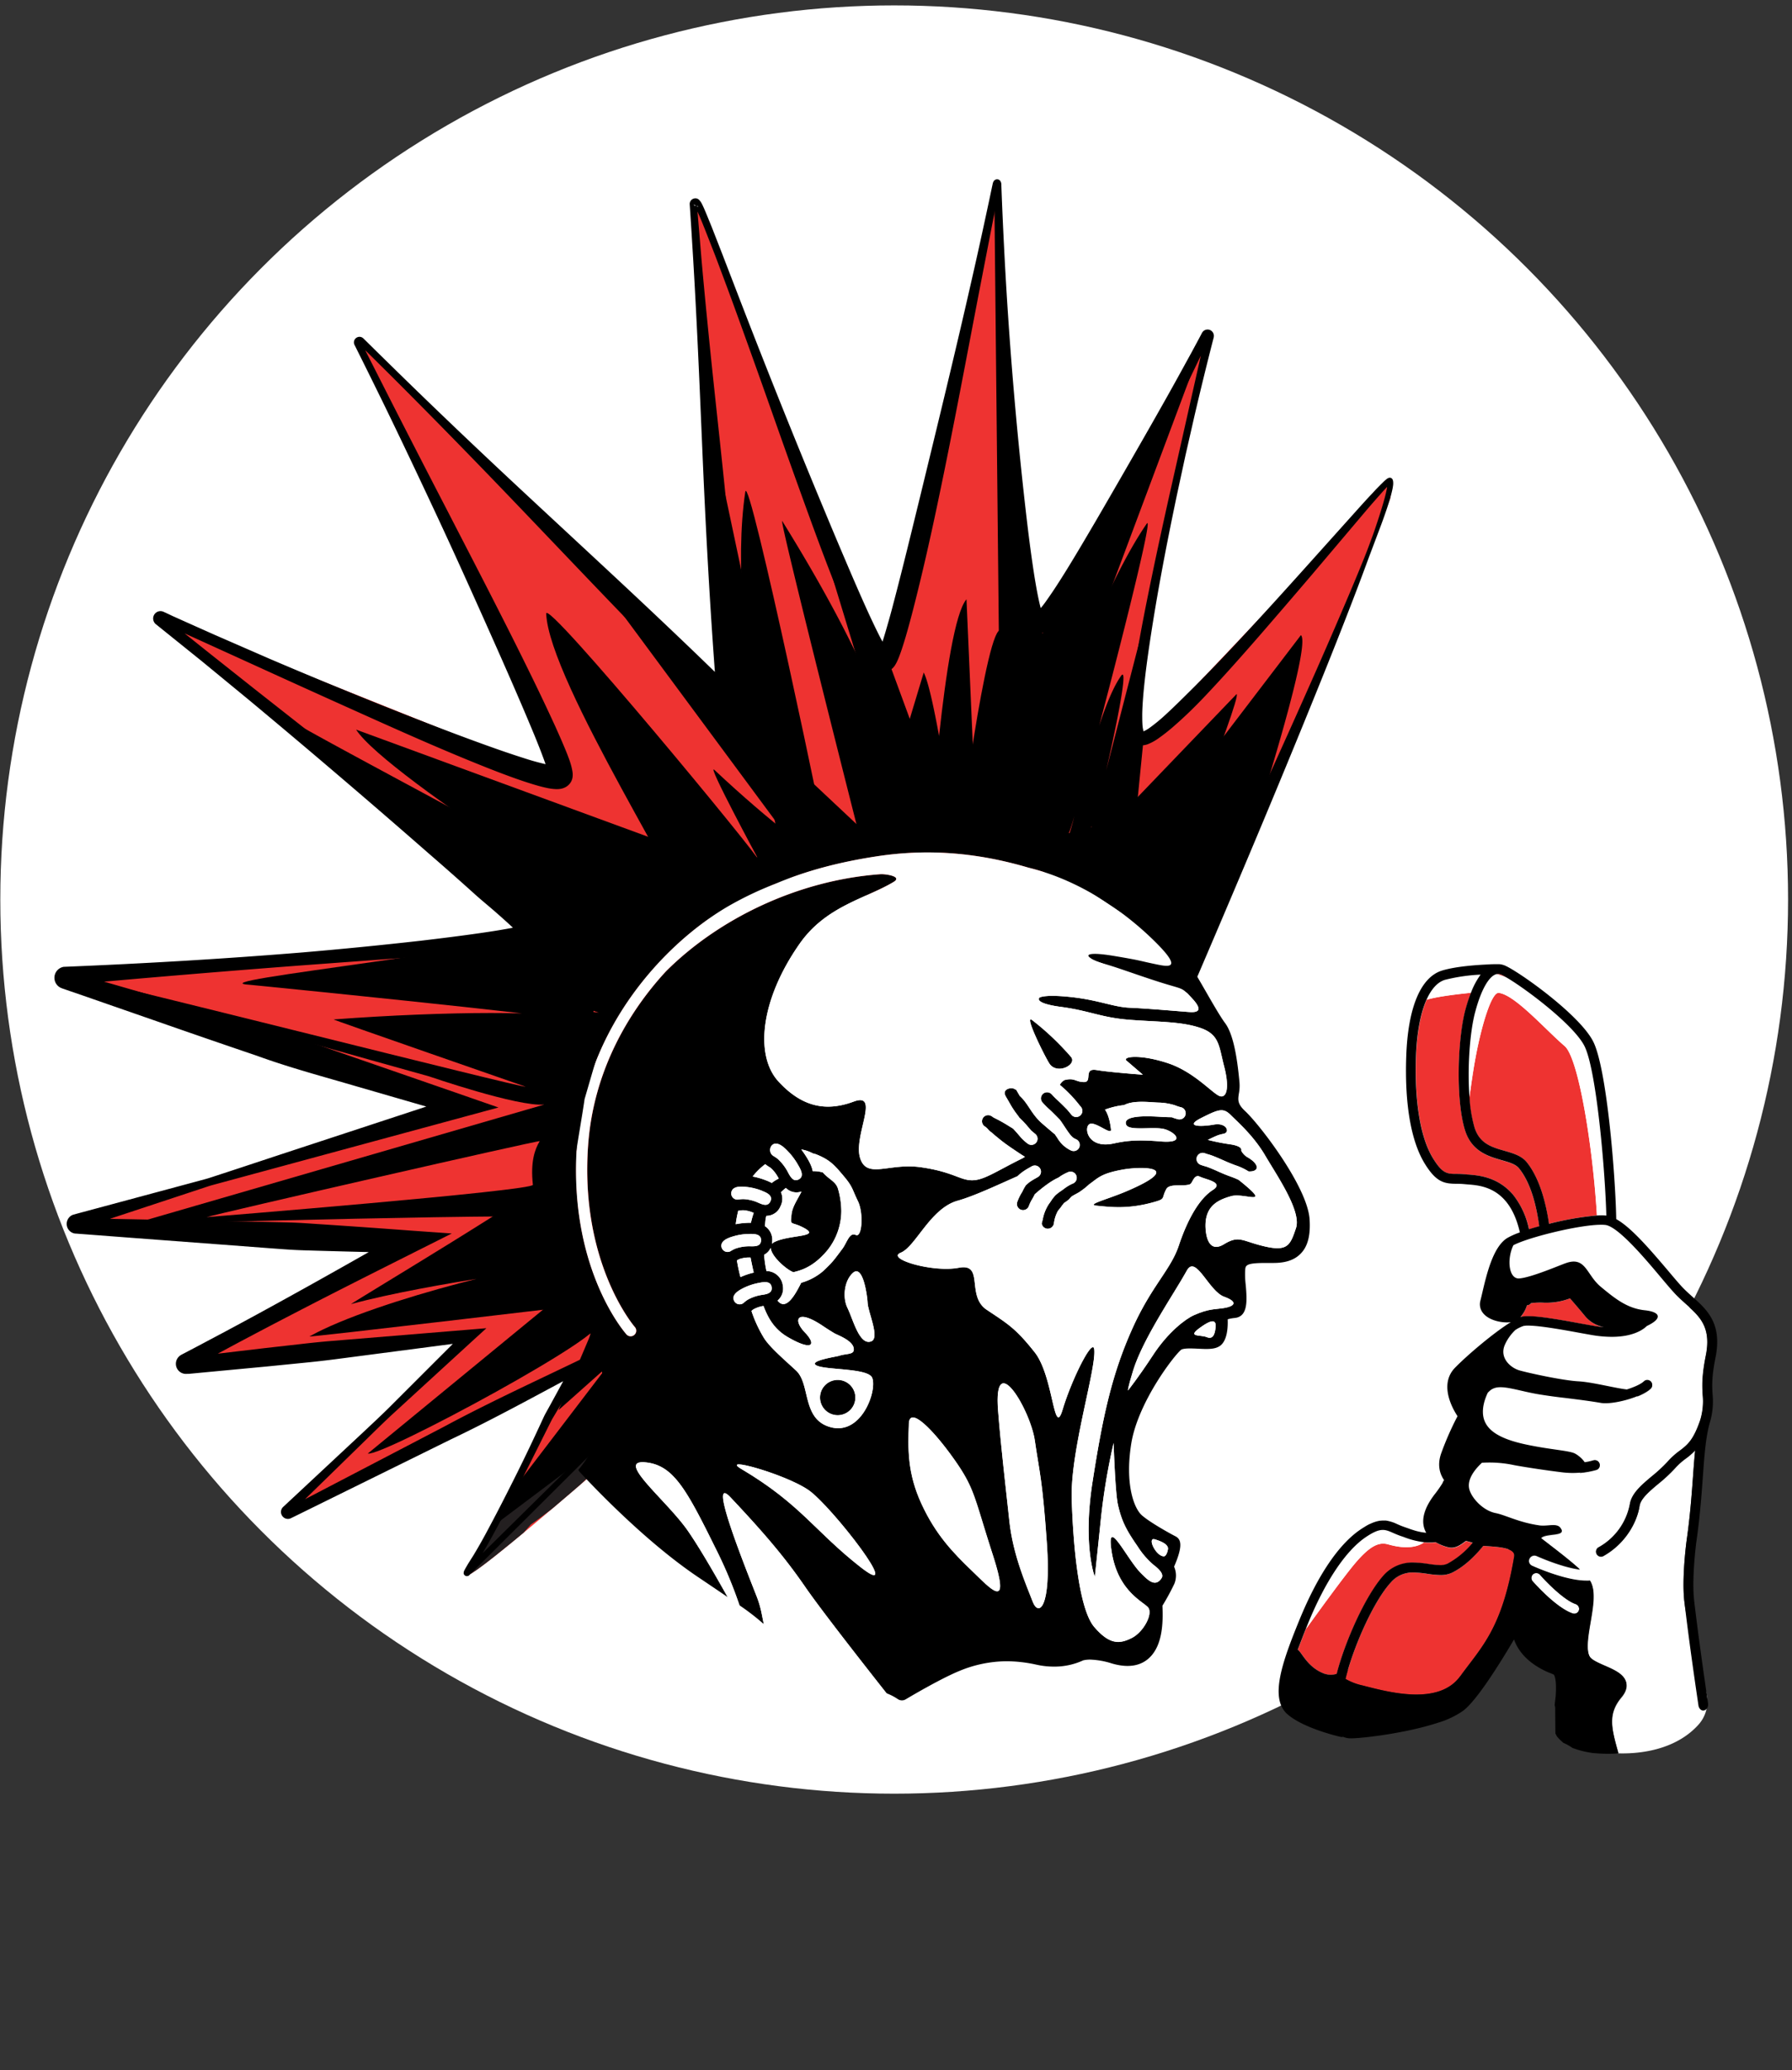<svg xmlns="http://www.w3.org/2000/svg" xmlns:xlink="http://www.w3.org/1999/xlink" viewBox="0 0 710 820"><rect x="0" y="0" width="710" height="820" fill="#333333" stroke="none"/><defs><style>.cls-1{fill:#ee3331}.cls-2{fill:#fff}.cls-3{clip-path:url(#clip-path)}.cls-4{fill:#231f20}</style><clipPath id="clip-path"><path class="cls-1" d="M30.52 483.85l156.9-46.21L25.8 388.06a.79.79.0 01.12-1.53L210.1 369.41 63 245.55a.79.79.0 011-1.21l160.06 64.1L141.87 136.2a.78.78.0 011.26-.89L289.64 282 275.72 81.62c-.08-.89 76.21 182.14 76.21 182.14l44.29-190.6c-2.31-.92-1.05-.84-2.29 1l16 173.71 69.51-115.21C475 132.11 445 293.84 452.51 294l98.2-103.5c-1.45 4.49 1.23-1.41.15 6.88L468.05 398.2s-268-166.88-195.16 152.4c0 0-93.82 83.08-87.87 72.5S226.78 543 226.78 543L114.39 599.6a.79.79.0 01-.9-1.27L186.06 529 74.36 540.9a.79.79.0 01-.43-1.49l100.26-50.67L30.73 485.39A.79.79.0 0130.52 483.85z"/></clipPath></defs><g id="sipvicious-white"><circle class="cls-2" cx="354.28" cy="356.3" r="354.16"/><path class="cls-1" d="M30.52 483.85l156.9-46.21L25.8 388.06a.79.79.0 01.12-1.53L210.1 369.41 63 245.55a.79.79.0 011-1.21l160.06 64.1L141.87 136.2a.78.78.0 011.26-.89L289.64 282 275.72 81.62c-.08-.89 76.21 182.14 76.21 182.14l44.29-190.6c-2.31-.92-1.05-.84-2.29 1l16 173.71 69.51-115.21C475 132.11 445 293.84 452.51 294l98.2-103.5c-1.45 4.49 1.23-1.41.15 6.88L468.05 398.2s-268-166.88-195.16 152.4c0 0-93.82 83.08-87.87 72.5S226.78 543 226.78 543L114.39 599.6a.79.79.0 01-.9-1.27L186.06 529 74.36 540.9a.79.79.0 01-.43-1.49l100.26-50.67L30.73 485.39A.79.79.0 0130.52 483.85z"/><g class="cls-3"><path class="cls-4" d="M246.81 560c-4.05 3.21-8 6.54-11.9 9.93a3.37 3.37.0 00-4.54.0Q215 582.58 200.26 595.85c-8.68 7.82-18.07 15.56-23.77 25.95-2.06 3.76 3.7 7.13 5.76 3.36.57-1 1.19-2 1.84-3a.78.78.0 011.32.0 3.31 3.31.0 005.23.85l3.8-3.69a.71.71.0 01.64-.16 2.85 2.85.0 003-1.4l12.22-13.9c19.45-13.66 31-26.74 41.22-39.1A3.34 3.34.0 00246.81 560z"/><path d="M407.54 392.94 425 410.3a15.27 15.27.0 011.6-2.54c1.23-1.52 3.43-.3 2.63 1.43a27.81 27.81.0 00-1.43 3.8l13.62 13.11c14.1 10.36 20.71 3.26 24.77-7.94.8.6 55.95-160.58 49.24-166.59z"/><path d="M254.38 381.88l.5-.3 28.94-24.28C279.47 361 113.11 282 113.11 282S234.8 387.91 232.23 396.36s8.54-2.94 8.54-2.94C244.28 388.71 249.55 384.91 254.38 381.88z"/><path d="M228.24 512.73 225 510.66l-79.28 65.08c5.8 1.36 99.92-49.65 90-51.18l-14.45 34 19.09-17-55.43 72.6c-1.23-2-1.54-2.35-.61-1.37l74.95-56.31S231.79 509.27 237 525.13 230.61 517.24 228.24 512.73z"/><path d="M295.29 194.83c-8.37 55.47 16.93 152.82 16.93 152.82 3-3.48 9-5.9 16.18-7.58C328.73 338.31 296.66 185.77 295.29 194.83z"/><path d="M379.13 326.19c-1.32 4.58-8.27-50.05-13.14-59.82l-11.86 39.35c1.62 1.52 2.27-24.5-44.18-99.3-1.95-3.14 32.26 131.37 32.26 131.37a280.86 280.86.0 0137.27-1.29S380.76 320.49 379.13 326.19z"/><path d="M273.39 365.35C271.9 369 290.31 359.86 306 351.5l-5.28-10.58c1.17-.44-84.55-104.3-84.31-97.85C217.45 269.92 275.71 359.67 273.39 365.35z"/><path d="M327.19 339.8c-2 1-21.94-14-44.12-34.83-3.5-3.29 17.69 35.95 17.69 35.95l7.33 9.2-1.25.95C319 344.61 329.27 338.74 327.19 339.8z"/><path d="M387.09 333.16l-4.16-95.79c-9.12 10.43-14.74 99.46-14.75 98.18.0-2.44 4 .33 11.3.95z"/><path d="M380.16 336.55c7.85.66 18.55 2.38 18.55 2.38l-2.06-89.18C391.17 245.55 379 336.62 380.16 336.55z"/><path d="M432.47 327.61a.07.07.0 01-.14.0c1.44-1.08 16.67-66.7 11.85-59.91-9.38 13.21-17.7 54.55-20.37 62.2a.17.17.0 01-.32-.09c1.52-.74 35.2-128.67 30.85-122.38-23.85 34.53-51.63 123.4-55.17 122.39-4.28-1.22-2.52 8.14-2.52 8.14 24.17 2.43 47.6 43.95 47.6 43.95l16.08-162.21z"/><path class="cls-1" d="M241.73 358.33l-36.17-23.26C202.49 332.24 116 286.9 113.11 284c-22.69-22.81-41.55-31.72-64.5-54-.5-.49 16.81 21.09 17.51 21.07L131.28 227c20.9 25 42.84 49.51 63.71 74.9 2.6 3.15 5.11 6.34 7.82 9.36l8.06 9.29 9.73 10.09c6.47 7.51 16.24 18.26 22.94 25.58A1.41 1.41.0 01241.73 358.33z"/><polygon points="322.04 203.14 361.69 333.19 379.48 336.5 334.65 214.5 322.04 203.14"/><polygon points="393.93 74.19 396.64 337.93 421.7 344.87 412.08 240.27 393.93 74.19"/><polygon points="237.27 230.62 319.02 341.08 341.65 328.57 237.27 230.62"/><path d="M255.6 368l47-19.75L141.09 289c12.11 18.78 120.61 86.25 114.51 79z"/></g><path d="M424.38 418.67A107 107 0 00409 404.1c-3.73-2.86 5.64 15.77 7 17.46C419.18 425.66 426.76 421.64 424.38 418.67z"/><path d="M331.9 560.6a7 7 0 10-7-7 7 7 0 007 7z"/><path d="M518.86 482.89c-.89-12.86-19.69-37.34-25.5-42.76-3.13-2.92-2.89-4.46-2.51-7a16.59 16.59.0 00.25-4.24c-.71-7.84-2.08-18.81-5.72-23.66-1.85-2.47-5-7.94-7.77-12.76-2.43-4.22-4.53-7.87-5.7-9.43-1.65-2.2-5.54-8.18-7.61-11.39l7.43-6.54q-.63-.63-1.2-1.29l-2.68-3.15-.42-.45L461.77 365l4.83-5.69c-.51-.56-1-1.11-1.56-1.66a8.23 8.23.0 01-6-1.92l-4.41-3.52-1.5 1.32.94-1.76c-5.41-4.29-10.9-8.49-16.61-12.36a230.8 230.8.0 00-45.84-11.61h-.43c-37.65 2.23-74.3 16.56-111.4 23.58a159.94 159.94.0 00-18.13 14A155.23 155.23.0 00236 395c-.84 1.59-1.65 3.2-2.45 4.8l3.7 1.31-4.09-.53c-8.18 12-18.34 24.09-17.51 36.91.18 2.65-3.3 3.32-5.46 3.25.0.11-.07.22-.11.33l.66 5.31c9.58-1.27 15.56-2 15.56-2l-15.2 4.89q.63 5.22 1.29 10.41C214 471 216 482.15 218.65 493.16l3.34.94c-2.11 1.46-.76-.63-2.91.79A205.23 205.23.0 00226 517.12q2.64 5.61 5.66 11l2.32.09-.62 2.3c.61 1.1-.25.15.4 1.23a42.31 42.31.0 012.28 4.44l.3-.29-.26.37a42.35 42.35.0 013.52 19.41l4.07-1.15-4.14 2.35a44 44 0 01-.68 5l11.34-6.53a15.93 15.93.0 00-2.29 7.68 5.77 5.77.0 01-.11.93c-.31.11-.88.25-1.36.36a29.41 29.41.0 00-6.37 2.15 31.48 31.48.0 00-2.86 1.53 45 45 0 01-8.06 14.21 2.75 2.75.0 00.49.76c1 1.06 23.89 26.21 46.91 41.68 4.9 3.3 8.73 5.88 11.81 8-4.86-8.72-11.25-19.79-15.87-26.42-8.51-12.19-29.49-28.64-16.17-26.94 10.71 1.36 15.88 11.06 27.23 34A173.89 173.89.0 01293 635.86a94.48 94.48.0 019.63 7.44c-.71-3-1-6.33-2.88-11.09-5.55-14.14-19.34-48.7-10.3-39.11 14 14.88 21.8 24.17 29.72 35.67 6.6 9.56 25.78 34 32 41.88a22.49 22.49.0 014.42 2.26 2.92 2.92.0 003.27.17c.13-.08 13.48-8.08 21.39-11.29A49.43 49.43.0 01398.93 658a55.61 55.61.0 0111.56 1.33l1 .21a31.78 31.78.0 006 .59 27.15 27.15.0 0011.68-2.48 11.85 11.85.0 012.78-.3 31.8 31.8.0 018.57 1.53c6.62 1.94 11.84 1 15.36-2.75 4.65-4.93 5-13.2 4.68-20.11a96.36 96.36.0 004.72-8.68 8.69 8.69.0 00-.1-6.8c3.62-8.35 2.81-10.89.46-12.07-1.82-.91-10.05-5.45-13.24-8.29s-6.71-12.5-4.21-28.27c2.65-16.63 17.31-35.43 19.88-37.36.06.0.68-.44 3.36-.44 1 0 2.14.05 3.22.1s2.21.11 3.24.11c2 0 4.23-.17 5.76-1.45 2.57-2.15 2.89-7 2.76-10.31a15 15 0 012.79-.52c5.42-.54 4.86-7.19 4.37-13.06a33.24 33.24.0 01-.18-6.45c.23-1.55 1.11-2.28 8.07-2.28h2.91c3.22.0 7.87-.39 11.06-3.8C518.19 493.6 519.29 489.15 518.86 482.89zm-229.41 12.7a2.46 2.46.0 01-3.43-3.14c.79-1.69 3.51-2.47 5.1-2.91a23.48 23.48.0 015.78-.79c1.87.0 4.79-.06 4.64 2.61-.15 2.86-3.43 2.19-5.34 2.29a16.41 16.41.0 00-4.86.93A13.09 13.09.0 00289.45 495.59zm29.41 32.15c-4.83-5-3.17-9.47 7.18-2.52 1.69 1.13 3.19 2.08 4.55 2.89l.14.08c1.27.71 8.27 3.17 7.49 6.81-.33 1.55-3.33 1.19-5.64 2-1.1.38-12.46 2-9.11 3.83 3.55 1.91 20.55 1 22.11 4.95 2.06 5.26-4.68 24.07-17.8 19.1-9.91-3.77-6.79-16.85-12.37-22-4.72-4.38-10.59-9.37-12.82-13.06a52.52 52.52.0 01-4.86-10.55l.14-.12a6.4 6.4.0 01.63-.51 12 12 0 013.38-1.24l.62-.11c1.73 4.56 4.11 9.11 9.61 12.32C321.83 535.26 323.68 532.76 318.86 527.74zm26.28 3.58C340.48 533 338 522.6 335.75 518c-2-4-1.32-10.58 2.09-13.75 4.21-3.91 5.84 9.78 5.9 11.62C343.86 519.73 348.78 530 345.14 531.32zm-6.05-42.16c-2.53-1.2-3.46 3-5.33 5.51-3.47 4.6-3.64 5.06-7.71 8.88a22.78 22.78.0 01-8.59 4.54c-.35.73-.81 1.59-1.38 2.63-3.36 6.07-5.89 7.09-8 4.44a6.18 6.18.0 002.13-5.77 6.59 6.59.0 00-6.51-5.95 45.12 45.12.0 01-.92-6.44 5.74 5.74.0 002.6-2.74c.19 3.44 6.42 8.77 9 9.65 3-.77 7.8-1.94 13.44-8.65a25 25 0 005.54-15.6 32.52 32.52.0 00-1.33-8.85c-.87-2.88-3.55-3.62-6-6.42a13.26 13.26.0 00-4-.5 10 10 0 00-.46-1.68 19 19 0 00-1.53-3.13 36.22 36.22.0 00-2.54-3.79 14.27 14.27.0 014.59 1.57 8.31 8.31.0 011.42.41c5.49 2.19 7.3 4.42 10.88 8.67s3.23 5.07 5.54 9.78S341.61 490.37 339.09 489.16zm-29.7-16.92a20.05 20.05.0 011.95-1.71 5.86 5.86.0 006.18 1.41c-1.08 2.4-3.53 5.71-3.91 8.85-.6 4.89-.38 3 4.06 5.15 8.77 4.29-4.87 2.92-11 6.08a2.62 2.62.0 00-.86.68 8.44 8.44.0 00.13-1.1 6.43 6.43.0 00-2.88-5.92c.06-.69.13-1.38.18-2.07a12.3 12.3.0 01.37-2 6.09 6.09.0 005.58-3.78A6.46 6.46.0 00309.39 472.24zm7-5.06c-2.55 1.31-3.7-2.14-4.8-3.91a19 19 0 00-3.36-4.15 13.47 13.47.0 00-1.87-1.28c-2.07-1.34-1.41-4.72.9-4.86 1.88-.12 4 2.06 5.2 3.35a26.94 26.94.0 013.73 5.1C317.24 463.19 318.8 466 316.42 467.18zm-10.91-4.46a13.52 13.52.0 012.42 3c.15.23.29.5.44.78l.18.31a13.41 13.41.0 00-2.77 1.73 19.24 19.24.0 00-2.21-1 29.4 29.4.0 00-5.35-1.55 25.85 25.85.0 015-4.89 7.52 7.52.0 001 .76l.56.35A5.57 5.57.0 01305.51 462.72zm-3.56 9c1.75.69 4.45 1.79 3.28 4.2-1.25 2.58-4 .7-5.82.05a16.32 16.32.0 00-4.84-1 12.6 12.6.0 00-2.13.2 2.46 2.46.0 01-1.95-4.22c1.37-1.25 4.19-.93 5.82-.72A22.92 22.92.0 01302 471.69zm-3.31 8.71a34.39 34.39.0 00-1.09 3.92h-.74a29.56 29.56.0 00-5.29.57 43.83 43.83.0 011-5.36c.16.0.32.0.48.0l.62-.09a5 5 0 01.8-.08 11.54 11.54.0 013.52.76zm0 23.66a26.88 26.88.0 00-5.24 1.78 66.19 66.19.0 01-1.41-6.61l.2-.12a6.44 6.44.0 01.71-.39 12.09 12.09.0 013.54-.65h.94C297.74 5e2 298.16 502 298.63 504.06zm-8 9.55c.48-1.8 3-3 4.52-3.74a23.5 23.5.0 015.56-1.75c1.85-.36 4.71-.88 5 1.78.34 2.85-3 2.74-4.88 3.17a16.41 16.41.0 00-4.63 1.74 12.78 12.78.0 00-1.69 1.32A2.45 2.45.0 01290.67 513.61zM341 620.75c-18.24-14.27-23.79-25-47.17-38.84-9.1-5.4 17.44 2 26.55 8.32S359.21 635 341 620.75zm-.24-162.22c-2.62-8.72 8.16-26.16-2.51-22.2s-20.24 2.38-29.76-7.92-7.19-32.47 8.39-54.66c10.48-14.92 26.18-17.81 37.19-24.42 3.72-2.23-3.38-3.2-5.19-3.07-33 2.38-64.37 17.84-85 38.48-15.6 16.91-28.67 40.26-30.8 68.4-3.53 46.9 18.25 72.24 18.47 72.48a2.21 2.21.0 01-1.66 3.68 2.18 2.18.0 01-1.65-.75c-.95-1.07-23.25-26.87-19.57-75.75 3.44-45.55 34.46-79 60-93.88a134.76 134.76.0 0118.48-8.8c12.23-5.19 25.6-8.7 40.78-11 23-3.44 42.65-.39 59.68 4.59h0c22.78 5.59 40.31 19.75 49.46 28.69 12.78 12.48 5.34 10.47-.31 9.28s-4.53-1.23-15.23-3-10.24-.15-10.24-.15-.21 1.38 6 3.16 12.92 4.39 22.43 7.4 8.32 1.75 12.48 6.21 3.14 5.86-1 5.56-16.63-1.4-23.46-1.69c-6.54-.27-12.23-3-23.23-4.22s-12.66.23-12.66.23-2.53 2.18 8.64 3.67 15.76 4.18 26.76 5.07 20.51.59 28.24 3.2 7.43 7.2 9.53 15.23 1.17 12.48-1.5 11.89-10-9.52-20.67-13.08-17.91-2.74-16.61-1.14l6.59 5.66s-13-.95-18.36-1.84-1.49 4.75-4.94 4.75-3.68-1.83-7.82-.76a5.31 5.31.0 00-1.8 1.86 51.37 51.37.0 017.66 7.89l.71.85a2.44 2.44.0 01-3.74 3.14l-.72-.88-1.07-1.27-.63-.63c-1-1-2-2-3.08-3a30.05 30.05.0 01-2.33-2.34 2.8 2.8.0 00-.31-.28l-.24-.16a2.43 2.43.0 00-3.1 3.68 35.86 35.86.0 002.69 2.7c1 .9 1.92 1.84 2.91 2.84.4.41.81.83 1.23 1.24.71.94 1.34 1.91 1.94 2.82.39.59.76 1.16 1.15 1.71 1.14 1.63 1.92 2.65 3.3 3.22a2.44 2.44.0 01-1.83 4.52 12.28 12.28.0 01-5.46-4.94c-.33-.47-.67-1-1-1.48-1.77-1.47-3.55-3-5-4.25-4.43-3.84-5.42-7.79-8.95-11-.63-1.1-1.38-2.38-1.38-2.38l-1-.5a3.2 3.2.0 00-1.28-.15c-1.07.15-2.56.67-2.26 2.37l.31.74s1.74 3 2.13 3.69a33.82 33.82.0 002.31 3.44c.32.42.63.85.93 1.27l.1.15a43.17 43.17.0 013.49 3.72l1.16 1.35c.16.16.93.8 1.62 1.36a2.44 2.44.0 01-1.51 4.35 2.49 2.49.0 01-1.52-.53 22.21 22.21.0 01-2.23-1.95c-.42-.46-.82-.93-1.22-1.4-.78-.92-1.54-1.79-2.33-2.59l-1.49-.91a62 62 0 00-6.23-3.47 5.85 5.85.0 00-1.06-.69 2.42 2.42.0 00-3.24 1.12 2.45 2.45.0 001.1 3.26 7.29 7.29.0 011 .93h0a6.51 6.51.0 001.4 1.28c1 .9 2.09 1.79 3.16 2.65 2.41 2 5 3.69 7.52 5.37l.66.44c.6.4 1.22.8 1.9 1.18a5.54 5.54.0 01-1.14.72c-10.34 5.09-15.12 8.65-19.88 8.61s-7.63-3.42-20.31-5.18S343.35 467.25 340.74 458.53zm105.48-13c1.1 2.59 11.08.55 15.24 1.74s8.66 5.73-1.75 4.84-14.67.0-18.65.85c-10.27 2.14-11.78-6.52-9.34-7.74 2.29-1.14 8.75 4.74 8.45 2.13-.69-5.95-2.4-7.83-2.4-7.83a31.72 31.72.0 017.59-1.8c3.06-1.63 7.7-1.36 11.48-1.11 1 .06 1.87.12 2.56.13a23.52 23.52.0 016.11 1.06 17.46 17.46.0 002.25.75 2.44 2.44.0 01-.39 4.84H467a18.79 18.79.0 01-2.74-.86c-2.33.0-5.41-.26-7.7-.32C453 442.1 444.72 442 446.22 445.55zm-61.17 176.6c-7.43-7.14-14.27-14.27-19.92-26.46s-5.41-21.69-5-31.81c.25-7.13 9.81 2.68 18 14.27S386 593 393.39 615.89 392.5 629.26 385.07 622.13zm24.08 12.19c-2.38-6.25-7.73-18.14-9.21-31.81s-3.37-29.77-4.47-43.7c-2-25.12 12.79-.59 14.57 11.89s3 15.16 4.76 40.73S411.53 640.56 409.15 634.32zm48.48-24.59c2.31.72 4.72 1.71 5.12 3.34.15.63-.55 3.38-1.61 3.38C457.94 616.45 454.3 608.69 457.63 609.73zm-6.81 2.91a31.79 31.79.0 006.29 7.25c2.94 2.22 3.89 3.92 3.13 5.12-2.53 3.93-5.51.78-8.28-2-5.55-5.55-13.87-23.38-11.5-8.32s11.89 19.42 14.27 21.8-1.58 9.91-6.34 12.28-8.72 2.78-14.84-4.36-8.35-32.1-8.94-50.53c-.62-19.33 9.86-51.95 8.92-59.46-.6-4.75-8.92 11.89-12.49 23.79s-3.57-13.09-11.09-22.6-10.71-11.3-19-16.84-.8-18.63-11.1-16.65-28.93-3.57-23-5.95 11.73-17.57 22.59-20.61c6.64-1.85 16.65-6.61 23.7-9.7.53-.5 1.08-1 1.62-1.41a26.79 26.79.0 013.14-2l.87-.49a2.43 2.43.0 012.46 4.2c-.29.18-.6.35-.91.53a24.65 24.65.0 00-2.55 1.59c-.45.35-.94.8-1.43 1.27l-.22.41a15.33 15.33.0 00-1 1.87l-.26.46a19.07 19.07.0 00-1.82 3.76 2.44 2.44.0 001.49 3.11 2.56 2.56.0 00.81.14 2.46 2.46.0 002.3-1.63 14.58 14.58.0 011.37-2.82c.37-.61.71-1.24 1-1.86 2.86-2.51 6.42-5.3 9.36-6.57a18.21 18.21.0 013.78-2.15 2.44 2.44.0 111.77 4.54 16.56 16.56.0 00-3.5 2.14c-.36.27-.73.53-1.11.79a16.7 16.7.0 00-2.17 1.69 16.49 16.49.0 00-1.74 2.25c-.3.44-.6.88-.92 1.31a16.66 16.66.0 00-2.35 6c-.13.51-.26 1-.41 1.54a2.44 2.44.0 002.18 2.13h.24a2.45 2.45.0 002.43-2.19 14.05 14.05.0 011.25-4.24c.53-1.17 1.19-1.46 1.85-2.62l.6-.73c.3-.54.72-.65 1-.86l.08-.05a1.7 1.7.0 01.19-.18c.24-.19.5-.37.75-.55l.21-.16c.35-.38.74-.86 1-1.09.63-.54 2.63-1.46 3.38-2s1.52-1.07 2.28-1.71l.15-.13c.43-.35.84-.72 1.24-1.09 3.53-2.47 4.57-4.3 13.59-5.87 6.64-1.17 24.87-1.49 1.19 8.62-7.83 3.33-16.21 5.29-11.75 5.74 5.5.55 12.42 1.45 22.69-1.46 4.7-1.33 2.77-1.33 4.82-5.12 1.29-2.4 6.86-.89 9.39-1.92 1.05-.43 1.56-4.14 3.94-3s9.77 2.26 5.05 5.29c-5.7 3.67-10.26 12.47-13.43 22s-10.7 15.85-18.23 32.5c-8.29 18.32-11.91 35.24-15.93 61-4 25.36.89 37.7.89 37.7s.85-7.86 2.44-23.32a251.67 251.67.0 015-29.7s.62 19.52 1.71 24.42C444.48 603 446.67 606.63 450.82 612.64zm30.82-87.17c-.26 3.42-1.25 5.06-3.44 4.18-2.81-1.13-8.69.24-1.77-4.44C479 523.46 481.9 522.05 481.64 525.47zm3.33-7.39c-3.71.6-6.07.24-11.91 2.83-3.37 1.49-10.25 6.68-16.2 15.77s-9.95 14.06-9.95 14.06-.21-.62 2.07-8c4-12.84 16.45-30.72 21.21-39.44 3.58-6.56 8.67 8.07 14.78 10.3S488.67 517.49 485 518.08zm28.52-31.66c-2.23 6.69-3.27 9.37-12.33 7.28s-10.09-4.6-16.19-.88-7.15-3.43-7.3-6.4c-.43-8.65 4.76-11.15 10.11-12.63s16.6 4.56 3.57-6l-.63-.48a31.2 31.2.0 00-3-1.24c-.47-.17-.95-.34-1.43-.53-1.32-.51-2.6-1.07-3.85-1.63s-2.52-1.11-3.78-1.59c-.4-.16-.82-.27-1.23-.4a14.85 14.85.0 01-1.82-.6 2.43 2.43.0 111.83-4.51c.4.16.86.29 1.35.43s1.05.31 1.61.53c1.38.52 2.72 1.11 4 1.68s2.43 1.08 3.63 1.54l1.35.51a23.24 23.24.0 015.32 2.48c4.12.19 4.54-2.59-.11-5.44a6.56 6.56.0 01-2.82-2.81s.91-1.75-4.42-2.51a83.63 83.63.0 01-8.81-1.75c4.31-2.08 4.07-1.89 6.45-2.48s.94-4.45-4-3.58c-5.52 1-11.79.78-5-2.64s8.66-4.11 11.63-1.14 9.14 8.3 13.75 16.18S515.72 479.73 513.49 486.42z"/><path class="cls-2" d="M457.11 619.89a31.79 31.79.0 01-6.29-7.25c-4.15-6-6.34-9.66-7.89-16.64-1.09-4.9-1.71-24.42-1.71-24.42a251.67 251.67.0 00-5 29.7c-1.59 15.46-2.44 23.32-2.44 23.32s-4.86-12.34-.89-37.7c4-25.75 7.64-42.67 15.93-61 7.53-16.65 15.06-23 18.23-32.5s7.73-18.31 13.43-22c4.72-3-2.68-4.1-5.05-5.29s-2.89 2.53-3.94 3c-2.53 1-8.1-.48-9.39 1.92-2.05 3.79-.12 3.79-4.82 5.12-10.26 2.91-17.19 2-22.69 1.46-4.46-.45 3.92-2.41 11.75-5.74 23.68-10.11 5.45-9.79-1.19-8.62-9 1.57-10.06 3.4-13.59 5.87-.4.37-.81.74-1.24 1.09l-.15.13c-.76.64-1.54 1.18-2.28 1.71s-2.75 1.45-3.38 2c-.26.23-.65.71-1 1.09a3.39 3.39.0 01-.54.54c-.23.16-.41.2-.61.35l-.08.05c-.26.21-.68.32-1 .86l-.6.73c-.66 1.16-1.32 1.45-1.85 2.62a14.05 14.05.0 00-1.25 4.24 2.45 2.45.0 01-2.43 2.19h-.24a2.44 2.44.0 01-2.18-2.13c.15-.51.28-1 .41-1.54a16.66 16.66.0 012.35-6c.32-.43.62-.87.92-1.31a16.49 16.49.0 011.74-2.25 16.7 16.7.0 012.17-1.69c.38-.26.75-.52 1.11-.79a16.56 16.56.0 013.5-2.14 2.44 2.44.0 10-1.77-4.54 18.21 18.21.0 00-3.78 2.15c-2.94 1.27-6.5 4.06-9.36 6.57-.32.62-.66 1.25-1 1.86a14.58 14.58.0 00-1.37 2.82 2.46 2.46.0 01-2.3 1.63 2.56 2.56.0 01-.81-.14 2.44 2.44.0 01-1.49-3.11 19.07 19.07.0 011.82-3.76l.26-.46a15.33 15.33.0 011-1.87l.22-.41c.49-.47 1-.92 1.43-1.27a24.65 24.65.0 012.55-1.59c.31-.18.62-.35.91-.53a2.43 2.43.0 00-2.46-4.2l-.87.49a26.79 26.79.0 00-3.14 2c-.54.42-1.09.91-1.62 1.41-7.05 3.09-17.06 7.85-23.7 9.7-10.86 3-16.64 18.24-22.59 20.61s12.69 7.93 23 5.95 2.77 11.1 11.1 16.65 11.49 7.33 19 16.84 7.52 34.49 11.09 22.6 11.89-28.54 12.49-23.79c.94 7.51-9.54 40.13-8.92 59.46.59 18.43 2.82 43.4 8.94 50.53s10.09 6.74 14.84 4.36 8.72-9.91 6.34-12.28-11.89-6.74-14.27-21.8 6 2.77 11.5 8.32c2.77 2.77 5.75 5.92 8.28 2C461 623.81 460.05 622.11 457.11 619.89z"/><path class="cls-2" d="M410 570.7c-1.78-12.48-16.55-37-14.57-11.89 1.1 13.93 3 30 4.47 43.7s6.83 25.56 9.21 31.81 7.43 2.67 5.65-22.89S411.83 583.18 410 570.7z"/><path class="cls-2" d="M378.07 578.13c-8.16-11.59-17.72-21.4-18-14.27-.36 10.12-.6 19.62 5 31.81s12.49 19.32 19.92 26.46 15.76 16.65 8.32-6.24S386.23 589.72 378.07 578.13z"/><path class="cls-2" d="M293.81 581.91c23.38 13.87 28.93 24.57 47.17 38.84s-11.5-24.18-20.62-30.52S284.71 576.51 293.81 581.91z"/><path class="cls-2" d="M293.61 479.43l-.62.09c-.16.0-.32.0-.48.0a43.83 43.83.0 00-1 5.36 29.56 29.56.0 015.29-.57h.74a34.39 34.39.0 011.09-3.92l-.71-.29a11.54 11.54.0 00-3.52-.76A5 5 0 00293.61 479.43z"/><path class="cls-2" d="M304.24 461.89a7.52 7.52.0 01-1-.76 25.85 25.85.0 00-5 4.89 29.4 29.4.0 015.35 1.55 19.24 19.24.0 012.21 1 13.41 13.41.0 012.77-1.73l-.18-.31c-.15-.28-.29-.55-.44-.78a13.52 13.52.0 00-2.42-3 5.57 5.57.0 00-.71-.48z"/><path class="cls-2" d="M303.63 481.59a12.3 12.3.0 00-.37 2c-.05.69-.12 1.38-.18 2.07A6.43 6.43.0 01306 491.6a8.44 8.44.0 01-.13 1.1 2.62 2.62.0 01.86-.68c6.11-3.16 19.75-1.79 11-6.08-4.44-2.17-4.66-.26-4.06-5.15.38-3.14 2.83-6.45 3.91-8.85a5.86 5.86.0 01-6.18-1.41 20.05 20.05.0 00-1.95 1.71 6.46 6.46.0 01-.18 5.57A6.09 6.09.0 01303.63 481.59z"/><path class="cls-2" d="M487.63 441.68c-3-3-4.79-2.28-11.63 1.14s-.56 3.62 5 2.64c5-.87 6.38 3 4 3.58s-2.14.4-6.45 2.48a83.63 83.63.0 008.81 1.75c5.33.76 4.42 2.51 4.42 2.51a6.56 6.56.0 002.82 2.81c4.66 2.85 4.23 5.63.11 5.44a23.24 23.24.0 00-5.32-2.48L488 461c-1.2-.46-2.38-1-3.63-1.54s-2.63-1.16-4-1.68c-.56-.22-1.1-.38-1.61-.53s-.95-.27-1.35-.43a2.43 2.43.0 10-1.83 4.51 14.85 14.85.0 001.82.6c.41.13.83.24 1.23.4 1.26.48 2.48 1 3.78 1.59s2.53 1.12 3.85 1.63c.48.19 1 .36 1.43.53a31.2 31.2.0 013 1.24l.63.48c13 10.51 1.78 4.46-3.57 6s-10.54 4-10.11 12.63c.15 3 1.19 10.11 7.3 6.4s7.12-1.2 16.19.88 10.1-.59 12.33-7.28-7.51-20.69-12.11-28.56S490.6 444.65 487.63 441.68z"/><path class="cls-2" d="M485 513.62c-6.11-2.23-11.2-16.86-14.78-10.3C465.43 512 453 529.92 449 542.76c-2.28 7.36-2.07 8-2.07 8s4-5 9.95-14.06 12.83-14.28 16.2-15.77c5.84-2.59 8.2-2.23 11.91-2.83S491.07 515.85 485 513.62z"/><path class="cls-2" d="M456.54 442.2c2.29.06 5.37.35 7.7.32h0a18.79 18.79.0 002.74.86h.39a2.44 2.44.0 00.39-4.84 17.46 17.46.0 01-2.25-.75 23.52 23.52.0 00-6.11-1.06c-.69.0-1.6-.07-2.56-.13-3.78-.25-8.42-.52-11.48 1.11a31.72 31.72.0 00-7.59 1.8s1.71 1.88 2.4 7.83c.3 2.61-6.16-3.27-8.45-2.13-2.44 1.22-.93 9.88 9.34 7.74 4-.83 8.25-1.74 18.65-.85s5.91-3.65 1.75-4.84-14.14.85-15.24-1.74C444.72 442 453 442.1 456.54 442.2z"/><path class="cls-2" d="M476.43 525.21c-6.92 4.68-1 3.31 1.77 4.44 2.19.88 3.18-.76 3.44-4.18S479 523.46 476.43 525.21z"/><path class="cls-2" d="M334.34 465.94c-3.58-4.25-5.39-6.48-10.88-8.67a8.31 8.31.0 00-1.42-.41 14.27 14.27.0 00-4.59-1.57 36.22 36.22.0 012.54 3.79 19 19 0 011.53 3.13 10 10 0 01.46 1.68 13.26 13.26.0 014 .5c2.43 2.8 5.11 3.54 6 6.42a32.52 32.52.0 011.33 8.85 25 25 0 01-5.54 15.6c-5.64 6.71-10.39 7.88-13.44 8.65-2.53-.88-8.76-6.21-9-9.65a5.74 5.74.0 01-2.6 2.74 45.12 45.12.0 00.92 6.44 6.59 6.59.0 016.51 5.95 6.18 6.18.0 01-2.13 5.77c2.15 2.65 4.68 1.63 8-4.44.57-1 1-1.9 1.38-2.63a22.78 22.78.0 008.59-4.54c4.07-3.82 4.24-4.28 7.71-8.88 1.87-2.49 2.8-6.71 5.33-5.51s3.11-8.73.79-13.44S337.92 470.19 334.34 465.94z"/><path class="cls-2" d="M297.25 498.07h-.82a12.09 12.09.0 00-3.54.65 6.44 6.44.0 00-.71.39l-.2.12a66.19 66.19.0 001.41 6.61 26.88 26.88.0 015.24-1.78c-.47-2-.89-4.05-1.26-6z"/><path class="cls-2" d="M312.11 529.59c-5.5-3.21-7.88-7.76-9.61-12.32l-.62.11a12 12 0 00-3.38 1.24 6.4 6.4.0 00-.63.51l-.14.12a52.52 52.52.0 004.86 10.55c2.23 3.69 8.1 8.68 12.82 13.06 5.59 5.17 2.46 18.25 12.37 22 13.12 5 19.86-13.84 17.8-19.1-1.56-4-18.56-3-22.11-4.95-3.34-1.8 8-3.45 9.11-3.83 2.31-.81 5.3-.45 5.64-2 .78-3.64-6.22-6.1-7.49-6.81l-.14-.08c-1.36-.81-2.86-1.76-4.55-2.89-10.35-7-12-2.51-7.18 2.52S321.83 535.26 312.11 529.59zm19.79 16.93a7 7 0 11-7 7A7 7 0 01331.9 546.52z"/><path class="cls-2" d="M343.74 515.87c-.06-1.84-1.69-15.53-5.9-11.62-3.41 3.17-4 9.76-2.09 13.75 2.27 4.6 4.73 15 9.39 13.32C348.78 530 343.86 519.73 343.74 515.87z"/><path class="cls-2" d="M457.63 609.73c-3.33-1 .31 6.72 3.51 6.72 1.06.0 1.76-2.75 1.61-3.38C462.35 611.44 459.94 610.45 457.63 609.73z"/><path class="cls-2" d="M294.57 516.13a12.78 12.78.0 011.69-1.32 16.41 16.41.0 014.63-1.74c1.88-.43 5.22-.32 4.88-3.17-.31-2.66-3.17-2.14-5-1.78a23.5 23.5.0 00-5.56 1.75c-1.49.7-4 1.94-4.52 3.74A2.45 2.45.0 00294.57 516.13z"/><path class="cls-2" d="M286 492.45a2.46 2.46.0 003.43 3.14 13.09 13.09.0 011.89-1 16.41 16.41.0 014.86-.93c1.91-.1 5.19.57 5.34-2.29.15-2.67-2.77-2.65-4.64-2.61a23.48 23.48.0 00-5.78.79C289.53 490 286.81 490.76 286 492.45z"/><path class="cls-2" d="M290.49 470.91a2.46 2.46.0 001.95 4.22 12.6 12.6.0 012.13-.2 16.32 16.32.0 014.84 1c1.81.65 4.57 2.53 5.82-.05 1.17-2.41-1.53-3.51-3.28-4.2a22.92 22.92.0 00-5.64-1.5C294.68 470 291.86 469.66 290.49 470.91z"/><path class="cls-2" d="M312.49 456.33c-1.21-1.29-3.32-3.47-5.2-3.35-2.31.14-3 3.52-.9 4.86a13.47 13.47.0 011.87 1.28 19 19 0 013.36 4.15c1.1 1.77 2.25 5.22 4.8 3.91 2.38-1.23.82-4-.2-5.75A26.94 26.94.0 00312.49 456.33z"/><path class="cls-2" d="M319.18 628.77c-7.93-11.5-15.7-20.79-29.73-35.67-9-9.59 4.75 25 10.3 39.11 1.87 4.76 2.17 8.1 2.88 11.09.1.44.22.88.35 1.31 1 .9 2 1.88 3.32 3l.75.69c.7.65 1.47 1.43 2.36 2.33 5.33 5.4 14.26 14.44 31.74 18a53 53 0 0111.26 3.48l-1.2-1.52C345 662.72 325.77 638.33 319.18 628.77z"/><path class="cls-2" d="M283.49 613.29c-11.35-23-16.52-32.67-27.23-34-13.32-1.7 7.66 14.75 16.17 26.94 4.62 6.63 11 17.7 15.87 26.42l.9 1.61c1.6 1.1 3 2.06 4.21 2.92-.13-.41-.26-.84-.41-1.29A173.89 173.89.0 00283.49 613.29z"/><path class="cls-2" d="M251.51 525.62c-.22-.24-22-25.58-18.47-72.48 2.13-28.14 15.2-51.49 30.8-68.4 20.65-20.64 52-36.1 85-38.48 1.81-.13 8.91.84 5.19 3.07-11 6.61-26.71 9.5-37.19 24.42-15.58 22.19-17.9 44.35-8.39 54.66s19.09 11.88 29.76 7.92-.11 13.48 2.51 22.2 11.33 2 24 3.79 15.55 5.13 20.31 5.18 9.54-3.52 19.88-8.61a5.54 5.54.0 001.14-.72c-.68-.38-1.3-.78-1.9-1.18l-.66-.44c-2.51-1.68-5.11-3.41-7.52-5.37-1.07-.86-2.12-1.75-3.16-2.65a6.51 6.51.0 01-1.4-1.28h0a7.29 7.29.0 00-1-.93 2.45 2.45.0 01-1.1-3.26 2.42 2.42.0 013.24-1.12 5.85 5.85.0 011.06.69 62 62 0 016.23 3.47l1.49.91c.79.8 1.55 1.67 2.33 2.59.4.47.8.94 1.22 1.4a22.21 22.21.0 002.23 1.95 2.49 2.49.0 001.52.53 2.44 2.44.0 001.51-4.35c-.69-.56-1.46-1.2-1.62-1.36l-1.16-1.35a43.17 43.17.0 00-3.49-3.72l-.1-.15c-.3-.42-.61-.85-.93-1.27a33.82 33.82.0 01-2.31-3.44c-.39-.72-2.13-3.69-2.13-3.69l-.31-.74c-.3-1.7 1.19-2.22 2.26-2.37a3.2 3.2.0 011.28.15l1 .5s.75 1.28 1.38 2.38c3.53 3.21 4.52 7.16 8.95 11 1.44 1.25 3.22 2.78 5 4.25.33.51.67 1 1 1.48a12.28 12.28.0 005.46 4.94 2.44 2.44.0 101.83-4.52c-1.38-.57-2.16-1.59-3.3-3.22-.39-.55-.76-1.12-1.15-1.71-.6-.91-1.23-1.88-1.94-2.82-.42-.41-.83-.83-1.23-1.24-1-1-1.93-1.94-2.91-2.84a35.86 35.86.0 01-2.69-2.7 2.43 2.43.0 013.1-3.68l.24.16a2.8 2.8.0 01.31.28 30.05 30.05.0 002.33 2.34c1.07 1 2.09 2 3.08 3l.63.63 1.07 1.27.72.88a2.44 2.44.0 003.74-3.14l-.71-.85a51.37 51.37.0 00-7.66-7.89 5.31 5.31.0 011.8-1.86c4.14-1.07 4.38.76 7.82.76s-.41-5.65 4.94-4.75 18.36 1.84 18.36 1.84L446.19 420c-1.3-1.6 5.91-2.43 16.61 1.14s18 12.49 20.67 13.08 3.58-3.86 1.5-11.89-1.8-12.63-9.53-15.23-17.24-2.31-28.24-3.2-15.58-3.58-26.76-5.07-8.64-3.67-8.64-3.67 1.67-1.42 12.66-.23 16.69 4 23.23 4.22c6.83.29 19.3 1.39 23.46 1.69s5.18-1.1 1-5.56-3-3.2-12.48-6.21-16.18-5.61-22.43-7.4-6-3.16-6-3.16-.46-1.64 10.24.15 9.59 1.82 15.23 3 13.09 3.2.31-9.28c-9.15-8.94-26.68-23.1-49.46-28.69h0c-17-5-36.65-8-59.68-4.59-15.18 2.28-28.55 5.79-40.78 11a134.76 134.76.0 00-18.48 8.8c-25.52 14.84-56.54 48.33-60 93.88-3.68 48.88 18.62 74.68 19.57 75.75a2.18 2.18.0 001.65.75 2.21 2.21.0 001.66-3.68zM409 404.1a107 107 0 0115.35 14.57c2.38 3-5.2 7-8.39 2.89C414.67 419.87 405.3 401.24 409 404.1z"/><path class="cls-1" d="M322.6 325.87l1.69 3.92-.77-4z"/><path class="cls-1" d="M265 358.85c2 .65 3.18 1 3.18 1l-2.6-1.61z"/><path d="M223.54 403.8c-.37-3.45-46.86-3.38-91.36.0-.6.0 76.1 26.64 76.1 26.64-1.56.48-169.95-42.23-171.51-41.75-.71.22 133 37.6 133.16 37.63s35.21 12.15 45.74 11.18L52.25 484.9s178.62-5 169.6-2.32c-4.33 1.31 28.62-128.79 9.37-118.3-21.4 11.66-157.25 24.39-132 25.81.29.0 124.28 12.38 124.31 13.71"/><path class="cls-1" d="M213.84 452c-.82-.33-125.87 28.3-132 30.1.0.0 129.87-10.46 129.29-12.82C210.14 460.21 211.86 455.29 213.84 452z"/><path class="cls-1" d="M584.21 446.71c2 6.29 6.8 7.67 11.86 9.12 3.46 1 6.72 1.94 8.81 4.53 4.84 6 7.45 15.15 8.81 24.39a117.57 117.57.0 0119-3.3c-1.55-26.55-7.17-62.3-12.78-67.11-7.75-6.64-19.78-20.39-26.12-21.06-2.83-.3-6.67 12.45-9 24.62-1.25 6.54-2.07 12.9-2.65 16.94A54 54 0 00584.21 446.71z"/><path class="cls-1" d="M628.34 521.67c-3.29-3.95-5.25-6.22-6.27-7.39A26.46 26.46.0 01611.7 516a27.94 27.94.0 00-5.1.19A1.93 1.93.0 01605 517h0a12.56 12.56.0 01-2.59 4.73l.37-.11a11.81 11.81.0 012.72-.25c5.09.0 14.42 1.7 21.23 3 2 .37 3.81.7 5.1.9s2.48.36 3.66.46A12.79 12.79.0 01628.34 521.67z"/><path class="cls-1" d="M594.87 386.09a3.32 3.32.0 00-1.28-.31h-.14a3 3 0 00-.51.06 23 23 0 014.32 1.55C596.3 386.82 595.48 386.37 594.87 386.09z"/><path class="cls-1" d="M577.11 465c1.07.0 2.29.0 3.68.17.33.0.71.07 1.14.1 4.06.32 11.61.91 17.56 8a32.34 32.34.0 016.35 13.67c1.29-.4 2.65-.8 4.07-1.18-1.24-8.79-3.62-17.45-8-22.92-1.32-1.64-3.9-2.38-6.87-3.24-5.26-1.52-11.81-3.41-14.48-11.66-3.83-11.83-3.09-36.48.2-48.36a62.58 62.58.0 012.1-6.33c-4.15.41-13.2 1.41-17.6 2.76-2.39 5.34-3.87 13.09-4.2 22.61-.6 17.86 1.8 32.16 6.77 40.26C571.51 464.94 573.38 465 577.11 465z"/><path class="cls-1" d="M587.67 612.31c-3.71 4.52-7.82 8.33-12.25 10.56a10.39 10.39.0 01-4.79 1 37 37 0 01-5.1-.49 39.75 39.75.0 00-5.43-.52 11.38 11.38.0 00-9.13 4C544 634.53 536 653 533.1 665a22.86 22.86.0 006.74 2.6c10.69 2.76 30.23 8 38.7-3.66s16.54-18.69 21.37-47.46C600.56 612.65 591.71 612.69 587.67 612.31z"/><path class="cls-1" d="M560.1 619a42.42 42.42.0 016 .56 34.24 34.24.0 004.55.45 6.63 6.63.0 003-.59 34 34 0 009.91-8.26c-.87-.26-1.81-.51-2.65-.73l-.38.27c-1.62 1.19-3.3 2.41-5.39 2.41a5.33 5.33.0 01-1-.1 17.74 17.74.0 01-5.24-2.07l-1.07.09h0a21 21 0 01-3.66-.09c-1.85 1.32-6.08 3.06-14.17.76-3.58-1-7.06.43-12.92 7.28-4.33 5.06-14.57 19.16-19.64 26.21-1.15 2.84-2.25 5.63-3.22 8.31 1.56.88 3.76 6.94 10.5 9.47a8 8 0 004.91.08c3.23-12.64 11.27-30.8 18.49-38.79A15.18 15.18.0 01560.1 619z"/><path class="cls-2" d="M592.56 381.91l-.18-4.64-3 .1.2 4.64C590.81 382 591.83 381.92 592.56 381.91z"/><path class="cls-2" d="M572.55 388.12c-2.94.88-5.43 3.61-7.34 7.86 4.4-1.35 13.45-2.35 17.6-2.76a30.25 30.25.0 013.82-7.15A71.17 71.17.0 00572.55 388.12z"/><path class="cls-2" d="M597.26 387.39a23 23 0 00-4.32-1.55c-2.91.67-6.1 6.19-8.47 14.75-2.22 8-3.23 22.57-2.3 34.25.58-4 1.4-10.4 2.65-16.94 2.34-12.17 6.18-24.92 9-24.62 6.34.67 18.37 14.42 26.12 21.06 5.61 4.81 11.23 40.56 12.78 67.11q.94-.06 1.77-.06a16.17 16.17.0 011.94.1c-.46-17.72-3.93-58.12-8.75-67.32C623.35 405.88 605.16 392.1 597.26 387.39z"/><path class="cls-2" d="M555.42 608.61c-1.33-.44-2.44-.92-3.42-1.35-3.42-1.49-5.14-2.24-11 1.78-7.85 5.35-15.91 17.41-22.68 34-.3.73-.59 1.45-.88 2.18 5.07-7 15.31-21.15 19.64-26.21 5.86-6.85 9.34-8.29 12.92-7.28 8.09 2.3 12.32.56 14.17-.76A32.53 32.53.0 01556.5 609C556.1 608.84 555.74 608.71 555.42 608.61z"/><path class="cls-2" d="M592.75 599.54c3.71.73 9.2 3.71 17.22 4.85 3.15.45 6.74-1 8.21.8 3 3.6-5.38 2.08-7.46 4l-.14.15c.95.75 2.3 1.8 3.56 2.76 4.5 3.46 8.77 6.81 11.86 9.66-7.34-.92-17-5.3-17.13-5.35a2.16 2.16.0 10-1.8 3.93c.55.25 13 5.92 21.46 5.92.33.0.65.0 1 0a2.33 2.33.0 00.46-.08 6.15 6.15.0 01.37.64c1.92 3.8.93 9.58-.11 15.7-.9 5.26-1.92 11.22-.31 13.83.8 1.3 3.58 2.51 6 3.58 3.76 1.65 7.64 3.35 8.42 6.64.43 1.83-.2 3.79-1.89 5.81-5.49 6.59-4 12.16-1.21 22.11 11.43.3 23.89-2.62 31.77-11.46a13.77 13.77.0 003.14-11.95c-2.62-12.62-7.62-26.27-8.81-36.62-.94-8.09.41-20.8 1-25 1.3-9.19 1.89-17.27 2.41-24.4.27-3.73.53-7.22.86-10.49a26.57 26.57.0 01-3.62 3.16 26.3 26.3.0 00-4.34 3.89 61.26 61.26.0 01-6.63 6.17c-3.59 3-7 5.89-7.43 8.78-.89 5.93-5.18 14.68-14.32 19.82a1.94 1.94.0 01-2.72-.89 2 2 0 01.94-2.57A24.78 24.78.0 00645.78 596c.65-4.34 4.59-7.66 8.77-11.18a58.88 58.88.0 006.21-5.76 30 30 0 014.9-4.41c2.94-2.25 5.27-4 8-12a25.43 25.43.0 001-10c-.2-3.23-.44-7.26 1.23-15.6 2.27-11.33-2.44-15.55-7.91-20.42-1.49-1.33-3-2.71-4.47-4.27s-3.48-4-5.7-6.61c-6.23-7.41-16.65-19.8-21.7-20.42a14.43 14.43.0 00-1.6-.08c-8.83.0-29 5-34.85 8.12C597 499 597.83 506.83 602 506.55c4.58-.3 15.34-4.91 18.28-6 8.18-3 8.25 4.47 14 9.28s10.55 8.59 17.48 9.33c6.2.65 7.15 3.19.81 6.22-1.4 1.38-5.37 4.3-13.94 4.3a47.53 47.53.0 01-7.43-.64c-1.31-.22-3.11-.55-5.18-.92-6.29-1.15-15.79-2.89-20.53-2.89a8.31 8.31.0 00-1.79.14 13.51 13.51.0 00-3.24 1.6 18.5 18.5.0 00-4.1 5.72c-2.43 5.35 2.29 9.3 5.69 10.27s16.87 4 23.37 4.34c5.59.31 14.5 2.7 19.21 3.22 2.9-.92 5.55-2.1 6.71-3.19a2 2 0 012.45-.27 2 2 0 01.29 3c-3.73 3.61-15.11 6.56-19.73 5.76-4.15-.72-9-1.33-13.75-1.92-3.92-.48-7.62-1-10.6-1.44-2.66-.44-5.13-1-7.3-1.5-6.48-1.49-10-2.16-12.5.17l-.64.62c-1.09 2.25-2.4 5.85-1.81 9.36 1 5.71 6.83 9 16.58 11.11s17.34 2.44 19.71 3.63a11.62 11.62.0 013.9 3.46 23.94 23.94.0 003.39-.74 1.94 1.94.0 011.2 3.7 34.3 34.3.0 01-13.41 1.06c-6.08-.74-14.1-1.93-19.09-2.85a46.56 46.56.0 00-12.82-.95c-2.54 2.37-6 6.42-5 10.43C583 593.35 587.52 598.52 592.75 599.54z"/><path class="cls-2" d="M610.17 623.76a1.95 1.95.0 10-2.94 2.56c.38.43 9.23 10.53 15.88 12.76a1.87 1.87.0 00.62.1 1.94 1.94.0 001.84-1.32 2 2 0 00-1.22-2.47C619.66 633.82 612.52 626.47 610.17 623.76z"/><path d="M613.83 662.56h.06l.23.09 1.51.64c.33.46 1.18 2.3.73 8.64-.13 1.06-.27 2.24-.4 3.55a2.71 2.71.0 01.22 1c0 .12.0 4.3.08 10.16.25.47.46.87.57 1.06v.06c.38.41.75.84 1.14 1.23s1 .92 1.49 1.39h.08a19.85 19.85.0 013.55 2h0c.67.21 1.33.46 2 .67 1.36.41 2.74.76 4.14 1l1.56.28c.34.0.67.08.79.08 1.5.11 3 .21 4.49.23s3 0 4.52-.09l.58-.26c-2.81-10-4.28-15.52 1.21-22.11 1.69-2 2.32-4 1.89-5.81-.78-3.29-4.66-5-8.42-6.64-2.45-1.07-5.23-2.28-6-3.58-1.61-2.61-.59-8.57.31-13.83 1-6.12 2-11.9.11-15.7a6.15 6.15.0 00-.37-.64 2.33 2.33.0 01-.46.08c-.32.0-.64.0-1 0-8.41.0-20.91-5.67-21.46-5.92a2.16 2.16.0 111.8-3.93c.11.0 9.79 4.43 17.13 5.35-3.09-2.85-7.36-6.2-11.86-9.66-1.26-1-2.61-2-3.56-2.76l.14-.15c2.08-2 10.46-.44 7.46-4-1.47-1.76-5.06-.35-8.21-.8-8-1.14-13.51-4.12-17.22-4.85-5.23-1-9.72-6.19-10.52-9.52-1-4 2.46-8.06 5-10.43a46.56 46.56.0 0112.82.95c5 .92 13 2.11 19.09 2.85a34.3 34.3.0 0013.41-1.06 1.94 1.94.0 00-1.2-3.7 23.94 23.94.0 01-3.39.74 11.62 11.62.0 00-3.9-3.46c-2.37-1.19-10-1.52-19.71-3.63s-15.63-5.4-16.58-11.11c-.59-3.51.72-7.11 1.81-9.36l.64-.62c2.53-2.33 6-1.66 12.5-.17 2.17.5 4.64 1.06 7.3 1.5 3 .49 6.68 1 10.6 1.44 4.72.59 9.6 1.2 13.75 1.92 4.62.8 16-2.15 19.73-5.76a1.94 1.94.0 00-2.71-2.79c-1.14 1.1-3.81 2.3-6.74 3.22-4.71-.52-13.62-2.91-19.21-3.22-6.5-.37-20-3.37-23.37-4.34s-8.12-4.92-5.69-10.27a18.5 18.5.0 014.1-5.72 13.51 13.51.0 013.24-1.6 8.31 8.31.0 011.79-.14c4.74.0 14.24 1.74 20.53 2.89 2.07.37 3.87.7 5.18.92a47.53 47.53.0 007.43.64c8.57.0 12.54-2.92 13.94-4.3 6.34-3 5.39-5.57-.81-6.22-6.93-.74-11.68-4.51-17.48-9.33s-5.86-12.25-14-9.28c-2.94 1.06-13.7 5.67-18.28 6-4.15.28-5-7.57-2.33-13.15 5.8-3.09 26-8.12 34.85-8.12a14.43 14.43.0 011.6.08c5 .62 15.47 13 21.7 20.42 2.22 2.64 4.14 4.92 5.7 6.61s3 2.94 4.47 4.27c5.47 4.87 10.18 9.09 7.91 20.42-1.67 8.34-1.43 12.37-1.23 15.6a25.43 25.43.0 01-1 10c-2.72 7.91-5 9.7-8 12a30 30 0 00-4.9 4.41 58.88 58.88.0 01-6.21 5.76c-4.18 3.52-8.12 6.84-8.77 11.18a24.83 24.83.0 01-12.38 17 1.94 1.94.0 001 3.64 1.93 1.93.0 00.95-.25c9.14-5.14 13.43-13.89 14.32-19.82.44-2.89 3.84-5.75 7.43-8.78a61.26 61.26.0 006.63-6.17 26.3 26.3.0 014.34-3.89 26.57 26.57.0 003.62-3.16c-.33 3.27-.59 6.76-.86 10.49-.52 7.13-1.11 15.21-2.41 24.4-.6 4.22-2 16.93-1 25 1.38 12 3.41 26.62 5.61 41.43.94 3.19 4.35 1.68 3.73-1.35-2.11-14.28-4.14-29-5.48-40.52-.88-7.69.42-20 1-24 1.32-9.32 1.91-17.48 2.44-24.67.64-8.87 1.15-15.87 2.73-21.55a29.14 29.14.0 001.15-11.33c-.2-3.17-.42-6.77 1.15-14.61 2.71-13.51-3.31-18.89-9.13-24.08-1.42-1.28-2.89-2.59-4.2-4-1.5-1.62-3.4-3.87-5.59-6.48C653 494 646 486 640.36 482.88c-.29-16.82-3.69-59.95-9.22-70.52s-28.8-27.14-34.66-29.81a7.27 7.27.0 00-2.39-.64h-.27-.42-.81.0c-.73.0-1.75.0-3 .1h0c-4.84.21-12.76.79-18.12 2.38-8.57 2.56-13.65 14.65-14.31 34.06-.65 18.89 1.89 33.57 7.33 42.44 4.63 7.53 7.8 7.94 12.61 8a32.72 32.72.0 013.31.15l1.24.11c3.74.29 10 .79 14.9 6.6 2.58 3.05 4.45 7.2 5.63 12.39a29.89 29.89.0 00-5 2.23c-5.62 3.44-8.18 14.4-9.88 21.66-.28 1.2-.53 2.26-.75 3.12a5.47 5.47.0 001 4.9c2 2.58 6.2 3.74 9.49 3.74a12.57 12.57.0 001.56-.1c-6.7 4.1-17.16 13-22.06 18-6.46 6.56-1.14 16.1.94 19.25A118.31 118.31.0 00571 575.68c-1.81 5.15-.13 8.77 1.16 10.57l-.38.6a1.75 1.75.0 00-.2.52 45.84 45.84.0 01-2.81 4.07c-4.34 5.49-5.8 10.3-4.34 14.3a8.89 8.89.0 00.66 1.39 23.79 23.79.0 01-4.44-.86h0l-.9-.28-.16-.05-.67-.22-.25-.09-.24-.09-.48-.17-1.18-.41a33 33 0 01-3.08-1.22l-.15-.06a15.53 15.53.0 00-4.47-1.41h-.1a3.59 3.59.0 00-.47.0h-.42-.13a8.46 8.46.0 00-.87.05h-.06c-.31.0-.64.09-1 .16h0a13.13 13.13.0 00-2.13.66h0q-.53.21-1.08.48h-.07c-.34.16-.7.35-1.06.55l-.16.08-1 .62-.23.14c-.43.27-.88.56-1.34.87-8.6 5.86-16.93 18.2-24.09 35.7-6.87 16.79-12 31.2-4.7 37.47a21.5 21.5.0 002 1.51c7 4.66 18.44 7.28 19 7.4a2.1 2.1.0 00.43.05h.14a2 2 0 00.42-.07h0a7.43 7.43.0 003.06.6h.1c4.55.0 22-2.07 34.48-6.2a34.69 34.69.0 0010.08-4.84c4.79-3.77 12.56-15.51 20-28.14C602.56 657.11 610.08 661 613.83 662.56zm-6.41-39a2 2 0 012.75.19c2.35 2.71 9.49 10.06 14.18 11.63a2 2 0 011.22 2.47 1.94 1.94.0 01-1.84 1.32 1.87 1.87.0 01-.62-.1c-6.65-2.23-15.5-12.33-15.88-12.76A2 2 0 01607.42 623.57zM605 517h0a1.93 1.93.0 001.58-.83 27.94 27.94.0 015.1-.19 26.46 26.46.0 0010.37-1.7c1 1.17 3 3.44 6.27 7.39a12.79 12.79.0 007.16 4c-1.18-.1-2.4-.25-3.66-.46s-3.06-.53-5.1-.9c-6.81-1.25-16.14-3-21.23-3a11.81 11.81.0 00-2.72.25l-.37.11A12.56 12.56.0 00605 517zM592.94 385.84a3 3 0 01.51-.06h.14a3.32 3.32.0 011.28.31c.61.28 1.43.73 2.39 1.3 7.9 4.71 26.09 18.49 30.43 26.78 4.82 9.2 8.29 49.6 8.75 67.32a16.17 16.17.0 00-1.94-.1q-.82.0-1.77.06a117.57 117.57.0 00-19 3.3c-1.36-9.24-4-18.4-8.81-24.39-2.09-2.59-5.35-3.53-8.81-4.53-5.06-1.45-9.83-2.83-11.86-9.12a54 54 0 01-2-11.87c-.93-11.68.08-26.26 2.3-34.25C586.84 392 590 386.51 592.94 385.84zm6.55 87.4c-6-7.06-13.5-7.65-17.56-8-.43.0-.81-.06-1.14-.1-1.39-.14-2.61-.16-3.68-.17-3.73.0-5.6-.06-9.33-6.15-5-8.1-7.37-22.4-6.77-40.26.33-9.52 1.81-17.27 4.2-22.61 1.91-4.25 4.4-7 7.34-7.86a71.17 71.17.0 0114.08-2.05 30.25 30.25.0 00-3.82 7.15 62.58 62.58.0 00-2.1 6.33c-3.29 11.88-4 36.53-.2 48.36 2.67 8.25 9.22 10.14 14.48 11.66 3 .86 5.55 1.6 6.87 3.24 4.43 5.47 6.81 14.13 8 22.92-1.42.38-2.78.78-4.07 1.18A32.34 32.34.0 00599.49 473.24zM529.59 663a8 8 0 01-4.91-.08c-6.74-2.53-8.94-8.59-10.5-9.47 1-2.68 2.07-5.47 3.22-8.31.29-.73.58-1.45.88-2.18 6.77-16.54 14.83-28.6 22.68-34 5.9-4 7.62-3.27 11-1.78 1 .43 2.09.91 3.42 1.35.32.1.68.23 1.08.38a32.53 32.53.0 007.63 1.93 21 21 0 003.66.09h0l1.07-.09a17.74 17.74.0 005.24 2.07 5.33 5.33.0 001 .1c2.09.0 3.77-1.22 5.39-2.41l.38-.27c.84.22 1.78.47 2.65.73a34 34 0 01-9.91 8.26 6.63 6.63.0 01-3 .59 34.24 34.24.0 01-4.55-.45 42.42 42.42.0 00-6-.56 15.18 15.18.0 00-12 5.26C540.86 632.23 532.82 650.39 529.59 663zm48.95.93c-8.47 11.67-28 6.42-38.7 3.66a22.86 22.86.0 01-6.74-2.6C536 653 544 634.53 551 626.85a11.38 11.38.0 019.13-4 39.75 39.75.0 015.43.52 37 37 0 005.1.49 10.39 10.39.0 004.79-1c4.43-2.23 8.54-6 12.25-10.56 4 .38 12.89.34 12.24 4.19C595.08 645.27 587 652.28 578.54 664z"/><path d="M367.69 326.52q-9.58 1.26-19.08 3a3.42 3.42.0 00-3.58-1.61c-1.14.19-2.26.41-3.38.65Q334 330 326.56 332c-.39-2.69-.77-5.39-1.16-8.08s-5-3.35-6.09-.8l-1 2.37a3.45 3.45.0 001.2 4.56l.11.05c.18 1.24.36 2.47.53 3.71q-8.34 2.46-16.5 5.53a17.25 17.25.0 00-10.36 4.38 3.37 3.37.0 00-.42.43 287.34 287.34.0 00-28.55 13.94c-3.46 1.94-1 6.76 2.57 6.1l6.35-1.19a2.8 2.8.0 002.35-3.4 275.4 275.4.0 0130.92-13.74 3.53 3.53.0 001.59-1.14q5.43-2 10.94-3.67a3.19 3.19.0 003.37 1.16 354.24 354.24.0 0145.3-9.05C371.88 332.64 371.94 326 367.69 326.52z"/><path d="M64.52 244l18.3 14.61 18.51 14.67 37.15 29.21q18.59 14.61 37 29.46 9.18 7.47 18.26 15.1c1.54 1.25 3 2.63 4.43 4l4.36 4.06c2.91 2.75 5.77 5.45 8.61 8.62.36.41.72.83 1.09 1.3a12.51 12.51.0 011.27 1.86A5.61 5.61.0 01214 368a4.33 4.33.0 01.13.52 4.64 4.64.0 01.07.78 4.16 4.16.0 01-.14 1.18 4.09 4.09.0 01-.49 1.14 4.38 4.38.0 01-.92 1.09 2.83 2.83.0 01-.33.27l-.28.19a6.34 6.34.0 01-.82.44 13.41 13.41.0 01-2 .69 62.67 62.67.0 01-6.23 1.16c-4 .57-8 1-11.9 1.39-7.89.78-15.75 1.39-23.62 2l-47.15 3.47q-47.13 3.57-94.19 7.86h.32a2.88 2.88.0 001.95-1.25 2.77 2.77.0 00.39-2.17 2.86 2.86.0 00-1.46-1.9 2.72 2.72.0 00-.43-.19l.16.05.31.09 2.51.73 5 1.46 10.06 2.89 20.1 5.8q20.11 5.79 40.18 11.7c13.46 3.67 26.54 8.55 39.74 13.06l39.54 13.7 13 4.52-13.1 3.55-71.1 19.28-17.78 4.82-8.89 2.41c-1.48.41-3 .78-4.42 1.26l-4.38 1.45-35 11.56-8.75 2.89-2.18.73-1 .33a2.27 2.27.0 001.27-1 2.24 2.24.0 00.25-1.55 2.26 2.26.0 00-.9-1.39 2.06 2.06.0 00-.79-.38 1.59 1.59.0 00-.36-.06h.06 1.15 2.3l18.41.37 36.84.74 18.41.36c3.07.07 6.14.11 9.21.24s6.12.36 9.19.56q18.37 1.2 36.74 2.58L179 488.57l-14.44 7.25c-16.08 8.08-32.17 16.15-48.14 24.45q-12 6.21-23.89 12.55l-11.88 6.4-3 1.61-1.48.81-.74.4-.37.21h-.09a3.6 3.6.0 00.48-.38 2.58 2.58.0 00.67-1.22 2.53 2.53.0 00-.06-1.26 2.5 2.5.0 00-.68-1.07 2.46 2.46.0 00-1.86-.65h.12l.42-.05.84-.1 3.35-.39 26.8-3.17 13.41-1.51c4.47-.52 9-1 13.43-1.35l53.82-4.43 7-.58-5.1 4.65L166.4 550.17l-10.62 9.73c-3.53 3.25-6.94 6.63-10.39 10L124.79 590l-5.15 5-2.58 2.51-1.28 1.26-.65.63-.16.16a1.28 1.28.0 00.28-.62 1.16 1.16.0 00-.5-1.13 1.27 1.27.0 00-.69-.2 1.63 1.63.0 00-.34.0h-.13c-.07.0.0.0.0.0l1.59-.83 3.2-1.67 6.38-3.32 51.09-26.65c16.91-9.11 34.36-17.16 51.67-25.48l6.71-3.23-3.8 6.29-6.23 10.3-3.1 5.16-1.54 2.59-.77 1.29-.65 1.25L207.3 585c-3.64 7.17-7.29 14.33-11.14 21.41-1.93 3.54-3.87 7.07-6 10.53-.5.88-1.09 1.73-1.63 2.59l-.81 1.24L187 622c-.26.41-.51.84-.72 1.23l-.11.22a.44.44.0 000-.17c-.09.18.38-.93-1-1.36-1.13.07-.63.15-.92.22h-.06l.06-.07.54-.53 2.14-2.12 68.58-67.71-.2 1.19L225 490.46l-.08-.15v-.18a139.28 139.28.0 01.85-27.84c1.13-9.21 2.95-18.29 4.3-27.4v-.06-.05l14.5-49.73v-.16l.1-.12 7-8.73c2.38-2.92 4.85-5.76 7.46-8.47a124.11 124.11.0 01102.55-37.14l44.67 3.95h.25l.22.12L436 349.77a40.41 40.41.0 007.61 3.16c2.67.83 5.41 1.5 8.05 2.37 2.72.71 5 2.33 7.42 3.53l7.2 3.95 1.29.7.52 1.22 7.25 16.79h-6.87c18.19-38.77 36.13-77.68 53.43-116.86q6.48-14.7 12.75-29.48c2.08-4.93 4.14-9.87 6.13-14.84 1-2.49 1.91-5 2.84-7.5s1.76-5.05 2.59-7.59 1.62-5.08 2.32-7.64c.35-1.27.67-2.56.91-3.82a16.26 16.26.0 00.26-1.86 4.15 4.15.0 000-.79.63.63.0 000-.16c-.17-.26.26.58.8.6a.85.85.0 00.48.0c.08.0.0.0.0.0a13.77 13.77.0 00-1.31 1.22c-.45.46-.9.94-1.35 1.43-.9 1-1.79 2-2.67 3-1.76 2-3.51 4-5.24 6.06l-20.76 24.53Q509.24 240 498.69 252.16c-7.05 8.09-14.18 16.12-21.6 23.94-3.72 3.91-7.59 7.69-11.71 11.28a73.06 73.06.0 01-6.56 5.19 19.46 19.46.0 01-4.13 2.23 7.15 7.15.0 01-1.53.37 4.34 4.34.0 01-2.42-.32 4.28 4.28.0 01-1.84-1.66 6.74 6.74.0 01-.68-1.48 18.19 18.19.0 01-.7-4.67c0-1.44.0-2.84.0-4.22.12-2.77.38-5.48.68-8.18.61-5.39 1.44-10.71 2.33-16 1.8-10.61 3.93-21.13 6.11-31.63s4.48-21 6.81-31.44l14.14-62.74v.11a1 1 0 00.21.77.93.93.0 00.66.32 1 1 0 00.77-.36s.12-.19.08-.12l-.05.12-.15.31-1.19 2.47-2.4 4.95-4.77 9.9-9.6 19.78c-6.45 13.16-13 26.27-20.08 39.16-3.53 6.45-7.18 12.84-11 19.15-1.92 3.16-3.92 6.28-6 9.39-1 1.55-2.13 3.1-3.29 4.63A45.42 45.42.0 01416.8 248a15 15 0 01-1.34 1.21 8.58 8.58.0 01-2.23 1.33l-.49.17a4.91 4.91.0 01-.57.13l-.69.09a5 5 0 01-3.79-1.52 8.15 8.15.0 01-1.52-2.22A19.91 19.91.0 01405 244c-.28-1-.52-1.95-.73-2.9-.83-3.79-1.39-7.46-1.87-11.15-1-7.36-1.6-14.69-2.18-22-1.13-14.65-1.84-29.3-2.48-43.93l-1.84-43.9-2-43.88-.12-2.72c0-.11.0-.23.0-.25s0-.13.0-.11a1 1 0 00.08.17 1.33 1.33.0 001.61.57c.76-.38.58-.46.7-.55s0-.06.0.0v.14l-.07.32-.13.67-1.07 5.38-2.12 10.78-4.18 21.55c-5.56 28.75-10.87 57.55-16.91 86.23-3 14.34-6.22 28.65-9.88 42.91-.92 3.57-1.88 7.13-2.92 10.71-.53 1.79-1.08 3.57-1.69 5.39-.31.9-.63 1.81-1 2.76-.18.47-.38.95-.61 1.45a13 13 0 01-.89 1.71 5.36 5.36.0 01-.39.58 6.29 6.29.0 01-.73.81 5.56 5.56.0 01-.78.59 4.78 4.78.0 01-1.64.6 4.61 4.61.0 01-2.41-.27 5.7 5.7.0 01-1.84-1.15 9.64 9.64.0 01-.85-.86 20 20 0 01-2-2.79c-1-1.74-1.92-3.42-2.77-5.12-1.68-3.38-3.2-6.75-4.67-10.15-5.85-13.56-11-27.3-16-41.05s-9.93-27.57-14.8-41.38S296 135.51 291 121.76c-2.5-6.87-5.07-13.72-7.65-20.56l-4-10.21c-.68-1.7-1.35-3.39-2.07-5.06-.35-.83-.71-1.66-1.08-2.47-.19-.41-.38-.81-.57-1.19-.1-.19-.19-.37-.29-.53l-.11-.18c.16-.11-.2.51 1.52.25l-1.95-.77a.73.73.0 00.5.4.62.62.0 00.56-.14.77.77.0 00.25-.53l.06.75.24 3 .51 6 1 12q1.06 12 2.25 23.94c1.56 16 3.29 31.91 5 47.86 3.42 31.89 6.47 63.81 8.79 95.77l.43 6v.37.19a7.83 7.83.0 010 1.16 6.14 6.14.0 01-7.34 5.3 6.26 6.26.0 01-2.35-1.05 7.71 7.71.0 01-.72-.62l-.14-.13-2.13-2.12-8.49-8.51q-8.46-8.54-16.87-17.14c-11.2-11.47-22.27-23.07-33.35-34.67s-22.13-23.21-33.29-34.72-22.38-22.93-33.71-34.24l-8.53-8.47-4.29-4.22-1.07-1.05c-.15-.15.0.0.0.0a.72.72.0 00.33.07.55.55.0 00.48-.25.69.69.0 00.09-.62l.27.54.68 1.35 10.88 21.45q10.92 21.42 22 42.78c7.34 14.26 14.75 28.49 22 42.82q5.46 10.73 10.77 21.55c3.55 7.21 7 14.46 10.38 21.82 1.66 3.7 3.31 7.39 4.84 11.27.37 1 .77 2 1.08 3a24.29 24.29.0 01.9 3.63 7.55 7.55.0 01.09 1.77 5.35 5.35.0 01-.68 2.35 5.49 5.49.0 01-1.83 1.9 6.19 6.19.0 01-2.49.88 8.88 8.88.0 01-1.45.09 20.87 20.87.0 01-3.84-.49c-2.22-.47-4.23-1.06-6.22-1.68s-3.93-1.27-5.86-1.95c-3.85-1.36-7.63-2.81-11.39-4.29-15-5.95-29.71-12.42-44.37-19S119.51 272 104.92 265.34L83 255.36l-11-5-5.47-2.5-2.74-1.26-.7-.32c-.07.0-.13-.06.0.0a1.54 1.54.0 00.29.07 1.43 1.43.0 00.68-.09 1.28 1.28.0 00.79-.88 1.3 1.3.0 000-.68 1.42 1.42.0 00-.11-.31A1.63 1.63.0 0064.52 244zm-3 3.05a3.27 3.27.0 01-.5-.7 2.57 2.57.0 01-.25-.67 2.84 2.84.0 010-1.42 2.94 2.94.0 011.76-2 2.86 2.86.0 011.42-.17 2.58 2.58.0 01.65.16 2.52 2.52.0 01.33.14l.67.3L68.38 244l5.48 2.46 11 4.91 22 9.59q22.11 9.44 44.4 18.39c14.86 5.93 29.79 11.75 44.79 17.06 3.75 1.32 7.51 2.6 11.26 3.79a97.15 97.15.0 0011 2.95 12 12 0 002.12.23c.09.0.14.0.0.0a2.72 2.72.0 00-1.08.43 3.93 3.93.0 00-1.71 2.42 3.89 3.89.0 00-.1.57c0 .44.0.31.0.28a19 19 0 00-.64-2.18l-.9-2.66c-1.28-3.63-2.75-7.32-4.25-11-6.08-14.7-12.58-29.35-19.12-44S179.51 218 172.74 203.52s-13.64-29-20.66-43.42q-5.28-10.8-10.65-21.55l-.67-1.35-.17-.33-.09-.18a2.54 2.54.0 01-.13-.29 2.18 2.18.0 01.26-2.05 2.23 2.23.0 011.76-.94 2.09 2.09.0 011.05.25 2.41 2.41.0 01.63.48l1.07 1.05 4.28 4.22 8.59 8.42q17.2 16.8 34.71 33.29c11.66 11 23.44 21.88 35.19 32.8s23.51 21.82 35.14 32.86q8.73 8.26 17.38 16.63l8.63 8.37 2.14 2.1.14.13c.15.15-.3-.29-.45-.37a4.41 4.41.0 00-1.66-.75 4.32 4.32.0 00-5.17 3.75 3.51 3.51.0 000 .78v-.18-.38l-.46-6c-2.44-32-4.14-64-5.47-96.06-.7-16-1.35-32.05-2.17-48.06q-.6-12-1.31-24l-.74-12-.39-6-.2-3-.05-.75a3.24 3.24.0 010-.45 3.3 3.3.0 01.13-.52 2.26 2.26.0 01.63-.91 2.33 2.33.0 012-.5A2.25 2.25.0 01277.53 80l-1.94-.78c1.83-.28 1.56.45 1.8.41l.23.29c.11.16.18.29.25.41s.25.46.36.68c.22.44.41.87.61 1.3.38.85.73 1.71 1.09 2.56L282 89.94l4 10.25 7.9 20.49q7.92 20.48 16.1 40.85t16.62 40.61q4.2 10.13 8.5 20.19c2.86 6.72 5.75 13.41 8.75 20 1.52 3.29 3.05 6.56 4.66 9.72.81 1.56 1.65 3.12 2.51 4.5a16 16 0 001.2 1.7l.11.12a2.11 2.11.0 00-.7-.4 3.55 3.55.0 00-1.75-.17 3.7 3.7.0 00-1.32.48 2.59 2.59.0 00-.5.38 1.91 1.91.0 00-.29.3 5.42 5.42.0 00.37-.74c.14-.32.29-.69.44-1.07.3-.76.58-1.58.86-2.41.55-1.65 1.07-3.36 1.57-5.09 1-3.44 2-6.94 2.9-10.46 3.71-14.06 7.14-28.27 10.62-42.46 6.91-28.41 13.86-56.85 20.33-85.39q2.45-10.69 4.77-21.43l2.31-10.72 1.13-5.37.15-.68.07-.34a4.88 4.88.0 01.15-.53 3.14 3.14.0 01.16-.36c.18-.18.05-.38.92-.8a1.55 1.55.0 011.88.73 2.22 2.22.0 01.21.49c.06.24.08.39.11.57a3.88 3.88.0 010 .44l.1 2.76q.85 21.92 2.23 43.83c1.88 29.19 4.51 58.37 7.92 87.34.86 7.23 1.82 14.45 2.95 21.58.59 3.54 1.21 7.1 2 10.44.2.84.42 1.65.66 2.41a13.94 13.94.0 00.75 1.94c.08.2.25.36.0.06a2.94 2.94.0 00-1.53-.76 3.21 3.21.0 00-.76.0 1.39 1.39.0 00-.35.0l-.24.05-.16.06c-.27.11-.08.0.09-.12s.43-.39.68-.64a38.5 38.5.0 003.11-3.79c1-1.4 2-2.85 3-4.33 2-3 3.9-6 5.81-9.1 3.8-6.17 7.48-12.45 11.17-18.73q11-18.9 21.89-38c3.61-6.36 7.22-12.72 10.75-19.13l5.28-9.61 2.6-4.83 1.29-2.42.15-.31.1-.18a3.82 3.82.0 01.28-.41 2.49 2.49.0 014.39 2v.12q-4 15.52-7.65 31.19l-3.57 15.66-3.39 15.69c-4.39 20.95-8.43 42-11.43 63.13-.74 5.28-1.4 10.57-1.86 15.84-.22 2.63-.4 5.26-.44 7.85.0 1.29.0 2.57.07 3.81a13.59 13.59.0 00.53 3.25 1.84 1.84.0 00.16.34s-.05-.13-.4-.31-.49-.1-.45-.13a2.73 2.73.0 00.42-.12 14.69 14.69.0 002.86-1.68 66.42 66.42.0 005.94-4.9c3.86-3.54 7.61-7.31 11.39-11.05 7.55-7.5 14.88-15.29 22.14-23.14s14.44-15.79 21.6-23.76l21.47-23.92c1.8-2 3.61-4 5.45-5.93.91-1 1.84-2 2.79-2.93.47-.49 1-1 1.45-1.45a15.31 15.31.0 011.68-1.45 2.75 2.75.0 01.44-.23 1.33 1.33.0 01.73-.09c.63.0 1.1.95.95.78a2.91 2.91.0 01.19.81 7 7 0 010 1.22 19.32 19.32.0 01-.36 2.11c-.3 1.35-.67 2.66-1.06 4-.79 2.59-1.67 5.13-2.58 7.66s-1.86 5-2.82 7.54l-2.84 7.53q-2.77 7.55-5.65 15.06c-3.83 10-7.78 20-11.77 29.93-16 39.78-32.63 79.29-49.53 118.71l-3.27 7.61-3.6-7.61-7.81-16.52 1.81 1.92-7.32-3.73c-2.37-1.37-5-2.31-7.09-4.16-2.21-1.69-4.31-3.58-6.48-5.32a40.57 40.57.0 00-6.91-4.51l-29-15.5.47.14-44.63-4.34a122.94 122.94.0 00-44.15 3 121.16 121.16.0 00-40.15 18.64 123.23 123.23.0 00-16.88 14.48c-2.58 2.67-5 5.46-7.38 8.33l-7 8.74.14-.28-14.46 49.74v-.11c-1.32 9.17-3.11 18.24-4.19 27.37a137.36 137.36.0 00-.75 27.49l-.09-.33L257.16 552l.32.67-.53.53-68.29 68-2.14 2.13-.53.53-.07.06-.13.12c-.31.08.15.19-1 .26-1.46-.43-1-1.59-1.07-1.44a.93.93.0 01.06-.26v-.12a2.74 2.74.0 01.21-.47c.25-.5.5-.94.76-1.39l.78-1.33.82-1.29c.52-.85 1.07-1.65 1.57-2.52 2.05-3.4 4-6.93 5.86-10.45 3.78-7.06 7.41-14.22 11-21.41s7-14.43 10.37-21.73l.32-.69.36-.76.73-1.32 1.46-2.64 2.89-5.29 5.76-10.6 2.91 3.06c-16.95 9-33.77 18.33-51.12 26.57L126.7 595.73l-6.46 3.18L117 600.5l-1.61.79-.16.07-.33.14a2.56 2.56.0 01-.79.12 2.63 2.63.0 01-1.54-.45 2.75 2.75.0 01-1.22-2.67 2.63 2.63.0 01.65-1.42c.21-.23.23-.23.28-.29l.17-.15.66-.61 1.31-1.23 2.64-2.46 5.26-4.91 21.07-19.65c3.5-3.29 7-6.54 10.44-9.92L164 547.7l20.38-20.37 1.89 4.07-53.55 7c-4.46.58-8.93 1.07-13.41 1.5l-13.43 1.34-26.87 2.53-3.36.32-.84.08h-.42-.3a4 4 0 01-3.19-6.85 3.83 3.83.0 01.82-.63l.22-.13.09-.05.38-.19.74-.39 1.5-.79 3-1.57 11.92-6.33q11.89-6.36 23.71-12.9c15.76-8.69 31.41-17.58 47.05-26.48l1.91 8.46q-18.42-.41-36.82-.93c-3.07-.1-6.14-.16-9.2-.33s-6.13-.42-9.19-.64l-18.37-1.39L52 490.28l-18.37-1.4-2.29-.17-1.15-.09h-.23a4.49 4.49.0 01-.64-.1A3.88 3.88.0 0128 487.9a3.87 3.87.0 01-1.09-5A3.77 3.77.0 0129 481.13l1.2-.33 2.22-.6 8.9-2.39 35.57-9.57 4.45-1.2c1.48-.4 2.93-.91 4.39-1.38l8.75-2.87L112 457l70-23-.07 8.07-40.19-11.63c-13.39-3.93-26.88-7.5-40-12.28q-19.8-6.72-39.56-13.63l-19.76-6.87-9.88-3.44-4.95-1.7-2.47-.86-.31-.1-.15-.06a5.68 5.68.0 01-.74-.31 4.4 4.4.0 011.4-8.25h.28.0c31.44-1.28 62.88-3.12 94.25-5.69q23.52-2 47-4.65c7.8-.92 15.6-1.89 23.34-3 3.87-.56 7.73-1.15 11.5-1.85a54.25 54.25.0 005.33-1.21 4.69 4.69.0 00.77-.28l-.17.08-.13.09-.19.16a3.21 3.21.0 00-.29.28 4.29 4.29.0 00-.39.53 3.76 3.76.0 00-.41 1 3.69 3.69.0 00-.12 1 3.57 3.57.0 00.05.59c0 .15.07.28.08.34a2 2 0 00.17.43c0 .08-.22-.28-.46-.54l-.85-.92c-2.54-2.57-5.5-5.2-8.4-7.75s-6-5.05-8.87-7.65q-8.73-7.87-17.65-15.59-17.74-15.53-35.7-30.86T98.33 277L80.09 262z"/><polygon points="411.16 310.8 475.34 139.2 404.1 266.91 411.16 310.8"/><polygon points="311.67 310.8 287.14 194.83 290.71 292.76 311.67 310.8"/><path d="M421.4 346.27l68.52-71.33c2.61.18-34.67 93.73-34.67 93.73z"/><path d="M227.63 457.81c-.67-1.76-1.34-.15-2 3.14C227.14 459.48 227.86 458.4 227.63 457.81z"/><path d="M234.26 516.53S222.61 493.86 222.68 491c0 0 1.31-21.16 3-30.05-8.46 8.74-88 56-86.54 55.58 32.14-8.71 85.76-14.82 84.48-16-3-2.85-74.75 14.06-101 28.82C121.61 529.87 234.26 516.53 234.26 516.53z"/></g></svg>